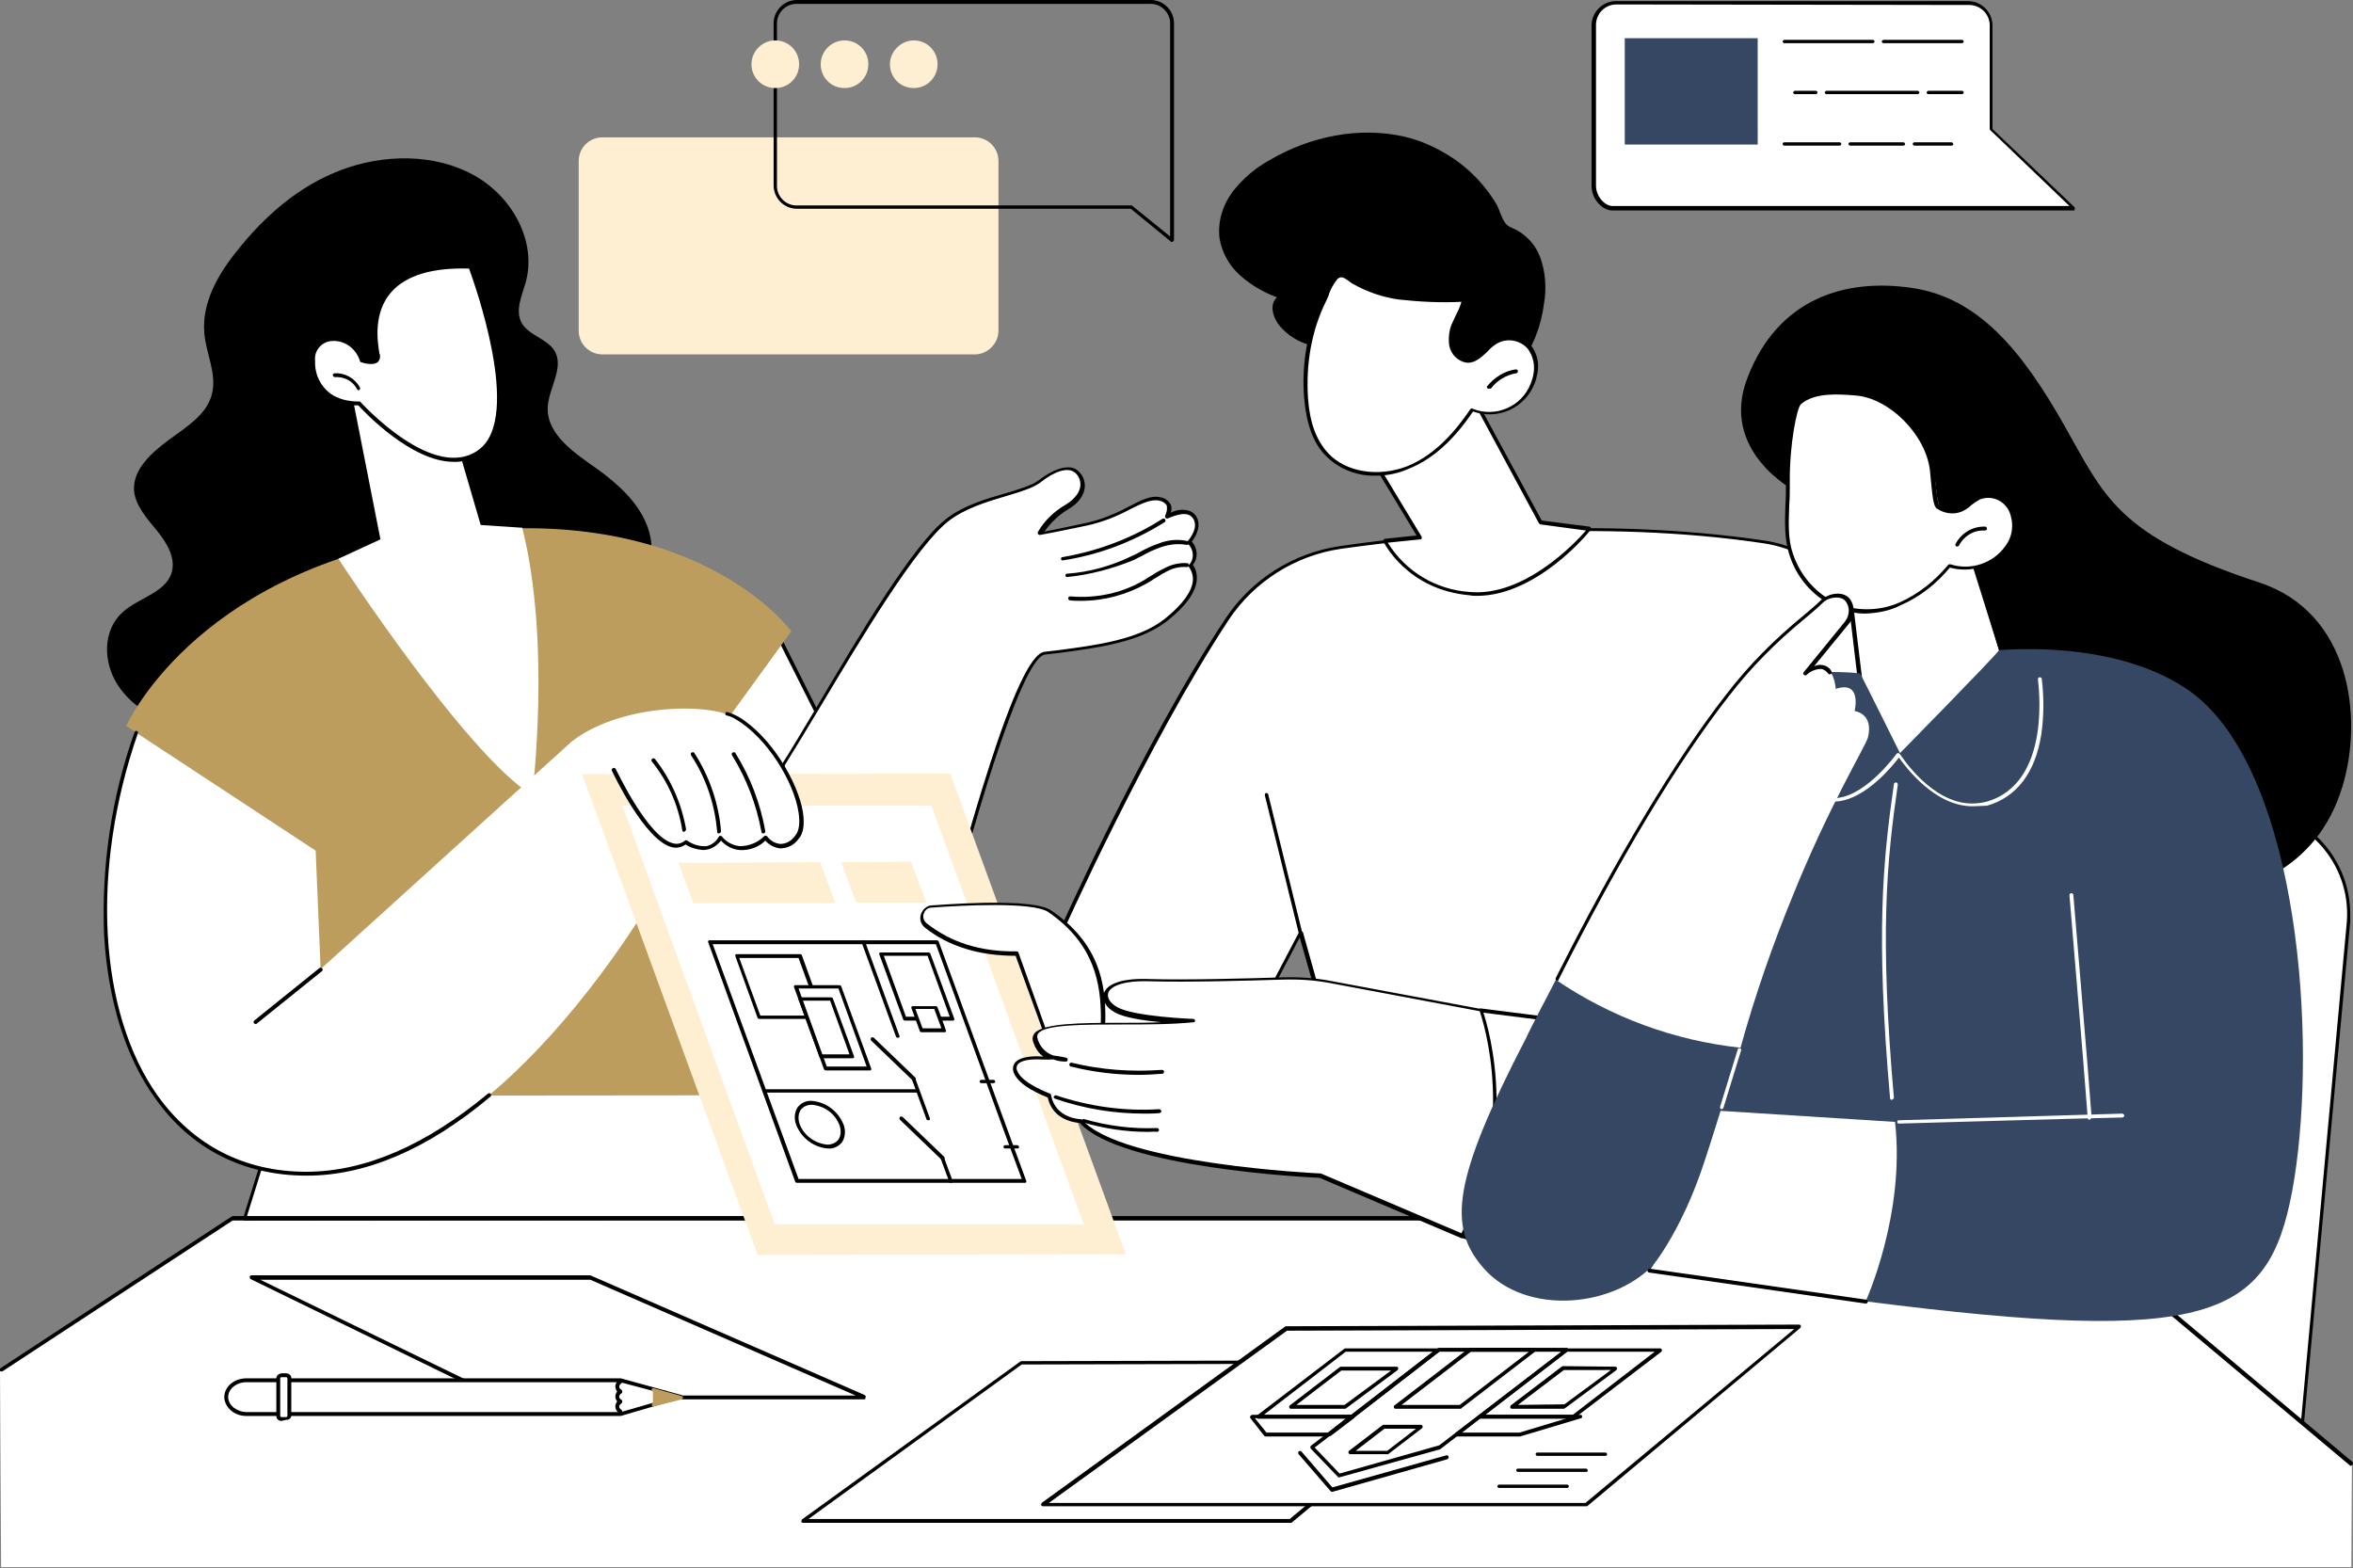 <?xml version="1.0" encoding="utf-8"?>
<!-- Generator: Adobe Illustrator 28.2.0, SVG Export Plug-In . SVG Version: 6.00 Build 0)  -->
<svg version="1.1" id="圖層_1" xmlns="http://www.w3.org/2000/svg" xmlns:xlink="http://www.w3.org/1999/xlink" x="0px" y="0px"
	 viewBox="0 0 424.9 283.2" style="enable-background:new 0 0 424.9 283.2;" xml:space="preserve">
<rect x="0" y="0" width="424.9" height="283.2" fill="#808080" stroke="none"/>
<style type="text/css">
	.st0{fill:#FFFFFF;}
	.st1{fill:#FFEFD2;}
	.st2{fill:#354762;}
	.st3{fill:#BD9D5D;}
</style>
<g id="Group_2044" transform="translate(0)">
	<path id="Path_1518" class="st0" d="M374,234.5l41.8,22.9l8.4-91.1c0.7-10.5-7.3-19.6-17.8-20.2c-0.4,0-0.8,0-1.3,0l-47,0.1
		L374,234.5z"/>
	<path id="Path_1519" d="M415.7,257.7c-0.1,0-0.1,0-0.2,0l-41.8-22.9c-0.1,0-0.2-0.1-0.2-0.2l-15.9-88.4c0-0.2,0.1-0.4,0.3-0.4
		c0,0,0,0,0.1,0l47-0.1h0c10.7,0,19.4,8.7,19.4,19.4c0,0.4,0,0.8,0,1.3l-8.4,91.1c0,0.1-0.1,0.2-0.2,0.3
		C415.8,257.7,415.8,257.7,415.7,257.7 M374.3,234.3l41.2,22.5l8.3-90.5c0.7-10.3-7.2-19.2-17.5-19.9c-0.4,0-0.8,0-1.2,0l-46.6,0.1
		L374.3,234.3z"/>
	<path id="Path_1520" class="st0" d="M0,247.7l41.8-27.6l329.2-0.5l53.7,44.8l-0.1,18.6l-424.4,0L0,247.7z"/>
	<path id="Path_1521" d="M424.5,264.7c-0.1,0-0.2,0-0.2-0.1l-52.7-44.2H42L0.5,247.6c-0.2,0.1-0.4,0.1-0.5-0.1S0,247.1,0.2,247
		l41.6-27.3c0.1,0,0.1-0.1,0.2-0.1h329.8c0.1,0,0.2,0,0.2,0.1l52.8,44.3c0.1,0.1,0.2,0.3,0,0.5C424.7,264.6,424.6,264.7,424.5,264.7
		"/>
	<path id="Path_1522" class="st1" d="M176,64h-67.2c-2.4,0-4.3-1.9-4.3-4.3V29.1c0-2.4,1.9-4.3,4.3-4.3H176c2.4,0,4.3,1.9,4.3,4.3
		v30.6C180.3,62,178.4,64,176,64"/>
	<path id="Path_1523" d="M211.6,43.7c-0.1,0-0.2,0-0.2-0.1l-7.2-5.9h-60.3c-2.3,0-4.2-1.9-4.2-4.2V4.2c0-2.3,1.9-4.2,4.2-4.2h63.9
		c2.3,0,4.2,1.9,4.2,4.2v25.7l0,13.5C211.9,43.5,211.8,43.7,211.6,43.7 M143.8,0.7c-1.9,0-3.5,1.6-3.5,3.5v29.4
		c0,1.9,1.6,3.5,3.5,3.5h60.5c0.1,0,0.2,0,0.2,0.1l6.8,5.5l0-12.8V4.2c0-1.9-1.6-3.5-3.5-3.5H143.8z"/>
	<path id="Path_1524" class="st1" d="M160.7,11.6c0,2.4,1.9,4.3,4.3,4.3c2.4,0,4.3-1.9,4.3-4.3s-1.9-4.3-4.3-4.3c0,0,0,0,0,0
		C162.7,7.3,160.7,9.3,160.7,11.6"/>
	<path id="Path_1525" class="st1" d="M148.2,11.6c0,2.4,1.9,4.3,4.3,4.3c2.4,0,4.3-1.9,4.3-4.3s-1.9-4.3-4.3-4.3c0,0,0,0,0,0
		C150.1,7.3,148.2,9.3,148.2,11.6C148.2,11.6,148.2,11.6,148.2,11.6"/>
	<path id="Path_1526" class="st1" d="M135.7,11.6c0,2.4,1.9,4.3,4.3,4.3c2.4,0,4.3-1.9,4.3-4.3c0-2.4-1.9-4.3-4.3-4.3c0,0,0,0,0,0
		C137.6,7.3,135.7,9.3,135.7,11.6C135.7,11.6,135.7,11.6,135.7,11.6"/>
	<path id="Path_1527" class="st0" d="M355.5,0.5h-63.6c-2.3,0-4.1,1.8-4.1,4.1c0,0,0,0,0,0v29c0,2.3,1.8,4.1,3.3,4.1h83.4
		l-14.9-14.2V4.6C359.6,2.3,357.8,0.5,355.5,0.5C355.5,0.5,355.5,0.5,355.5,0.5"/>
	<path id="Path_1528" d="M374.5,38h-83.4c-1.7,0-3.7-2-3.7-4.4v-29c0-2.4,2-4.4,4.4-4.4h63.6c2.4,0,4.4,2,4.4,4.4v18.7l14.8,14.1
		c0.1,0.1,0.1,0.3,0,0.5C374.7,37.9,374.6,38,374.5,38 M291.9,0.8c-2.1,0-3.7,1.7-3.7,3.7v29c0,2,1.6,3.7,3,3.7h82.5l-14.3-13.7
		c-0.1-0.1-0.1-0.2-0.1-0.2V4.6c0-2.1-1.7-3.7-3.7-3.7L291.9,0.8z"/>
	<rect id="Rectangle_1769" x="293.4" y="6.9" class="st2" width="24" height="19.2"/>
	<path id="Path_1529" d="M332.2,26.3h-10c-0.2,0-0.3-0.2-0.3-0.3c0-0.2,0.2-0.3,0.3-0.3h10c0.2,0,0.3,0.2,0.3,0.3
		C332.5,26.1,332.4,26.3,332.2,26.3"/>
	<path id="Path_1530" d="M343.7,26.3h-9.6c-0.2,0-0.3-0.2-0.3-0.3c0-0.2,0.2-0.3,0.3-0.3h9.6c0.2,0,0.3,0.2,0.3,0.3
		C344.1,26.1,343.9,26.3,343.7,26.3"/>
	<path id="Path_1531" d="M352.4,26.3h-6.7c-0.2,0-0.3-0.2-0.3-0.3c0-0.2,0.2-0.3,0.3-0.3h6.7c0.2,0,0.3,0.2,0.3,0.3
		C352.8,26.1,352.6,26.3,352.4,26.3"/>
	<path id="Path_1532" d="M327.9,17h-3.8c-0.2,0-0.3-0.2-0.3-0.3s0.2-0.3,0.3-0.3h3.8c0.2,0,0.3,0.2,0.3,0.3S328.1,17,327.9,17"/>
	<path id="Path_1533" d="M346.3,17h-16.5c-0.2,0-0.3-0.2-0.3-0.3s0.2-0.3,0.3-0.3h16.5c0.2,0,0.3,0.2,0.3,0.3S346.5,17,346.3,17
		L346.3,17"/>
	<path id="Path_1534" d="M354.3,17h-6.1c-0.2,0-0.3-0.2-0.3-0.3s0.2-0.3,0.3-0.3h6.1c0.2,0,0.3,0.2,0.3,0.3S354.5,17,354.3,17"/>
	<path id="Path_1535" d="M338.2,7.8h-16c-0.2,0-0.3-0.2-0.3-0.3s0.2-0.3,0.3-0.3h16c0.2,0,0.3,0.2,0.3,0.3S338.4,7.8,338.2,7.8
		L338.2,7.8"/>
	<path id="Path_1536" d="M354.3,7.8h-14.2c-0.2,0-0.3-0.2-0.3-0.3s0.2-0.3,0.3-0.3h14.2c0.2,0,0.3,0.2,0.3,0.3S354.5,7.8,354.3,7.8"
		/>
	<path id="Path_1537" d="M22.2,110.5c2.8-2.5,7.4-3.4,8.7-6.8c1-2.7-0.7-5.6-2.5-7.8s-4-4.6-4.2-7.4c-0.2-3.7,3.1-6.7,6.2-9
		s6.8-4.5,7.8-8.1c1.1-3.7-1-7.5-1.3-11.2c-0.5-5.4,2.4-10.6,5.9-14.9c4.9-6.2,11.1-11.7,18.8-14.6s16.8-3,23.9,0.9
		S97,43.7,94.9,51.1c-0.7,2.4-1.9,5-0.7,7.2c1.2,2.2,4.6,2.9,5.9,5c1.9,3.1-1.1,6.8-1.2,10.4c-0.1,4.9,5,8.2,9.1,11.1
		c3.7,2.7,7.2,5.9,8.8,10c1.5,3.7,1.1,8.2-1.6,11.2c-0.2,6.8-4.3,13.5-10.1,17.9c-7.3,5.6-16.8,8.1-26.1,9.8
		c-15.2,2.7-31.3,3.5-45.8-1.8c-4.7-1.7-9.4-4.2-12-8.3S18.5,113.8,22.2,110.5"/>
	<path id="Path_1538" class="st0" d="M137.6,194.7V220l-93.5,0l9.5-30.5L137.6,194.7z"/>
	<path id="Path_1539" d="M44.2,220.4c-0.2,0-0.3-0.2-0.3-0.3c0,0,0-0.1,0-0.1l9.5-30.5c0-0.1,0.2-0.2,0.3-0.2l84,5.2
		c0.2,0,0.3,0.2,0.3,0.3V220c0,0.2-0.2,0.3-0.3,0.3L44.2,220.4z M53.9,189.8l-9.3,29.8l92.6,0V195L53.9,189.8z"/>
	<path id="Path_1540" class="st0" d="M155.9,145.3L140.1,114l-26.2,22.2l17.6,45.1L155.9,145.3z"/>
	<path id="Path_1541" d="M131.5,181.6L131.5,181.6c-0.2,0-0.3-0.1-0.3-0.2l-17.6-45.1c-0.1-0.1,0-0.3,0.1-0.4l26.2-22.2
		c0.1-0.1,0.4-0.1,0.5,0c0,0,0,0,0,0.1l15.7,31.3c0.1,0.1,0,0.2,0,0.3l-24.4,36C131.7,181.6,131.6,181.6,131.5,181.6 M114.3,136.3
		l17.3,44.3l23.9-35.3L140,114.5L114.3,136.3z"/>
	<path id="Path_1542" class="st0" d="M141.5,138.3c5.7-8.5,21.6-38.1,29.8-44.3c5.3-4,13.5-4.6,16.5-7c2.3-1.8,4.9-2.9,6.4-1.9
		c1.7,1.2,2.2,4.3-1.4,6.5c-2,1.2-3.7,2.8-5,4.8c0,0,2.2-0.4,8.5-1.7s10.2-5.2,13.1-4.6s1.3,3.2,1.3,3.2c2.9-1.3,4.6-1.1,5.2,0.7
		s-1.3,3.8-1.3,3.8c1.2,1.1,1.4,2.9,0.3,4.1c0,0,0,0.1-0.1,0.1c1.7,2,1.1,5.4-4.3,9.8s-14.9,5.1-22,6.1
		c-5.3,0.7-15.7,40.3-21.5,62.2c-2.2,8.2-10.6,13.2-18.9,11c-0.8-0.2-1.6-0.5-2.4-0.8c-3.6-1.6-6.9-3.8-9.7-6.6L141.5,138.3z"/>
	<path id="Path_1543" d="M152.1,192.1c-2.2,0-4.4-0.5-6.5-1.4c-3.7-1.6-7-3.8-9.8-6.7c-0.1-0.1-0.1-0.2-0.1-0.3l5.4-45.6
		c0-0.1,0-0.1,0.1-0.1c1.5-2.3,3.8-6.2,6.5-10.7c7.3-12.3,17.3-29.2,23.3-33.7c3-2.3,7-3.5,10.5-4.5c2.6-0.8,4.8-1.4,6.1-2.4
		c2.2-1.7,5.1-3,6.8-1.9c0.9,0.7,1.5,1.7,1.5,2.9c0,0.9-0.4,2.7-2.9,4.2c-1.7,1-3.2,2.4-4.4,4.1c1.1-0.2,3.5-0.7,7.7-1.6
		c2.6-0.6,5.1-1.6,7.5-2.9c2.3-1.2,4.1-2.1,5.7-1.7c0.8,0.1,1.5,0.6,1.9,1.3c0.2,0.5,0.2,1,0,1.5c1.1-0.6,2.4-0.7,3.5-0.3
		c0.7,0.3,1.2,0.9,1.4,1.6c0.5,1.6-0.6,3.3-1.1,3.9c1.1,1.2,1.2,3,0.2,4.2c0.6,0.8,0.8,1.8,0.7,2.8c-0.2,2.2-2,4.7-5.3,7.3
		c-4.9,3.9-12.7,4.9-19.5,5.8c-0.9,0.1-1.8,0.2-2.6,0.3c-1.5,0.2-4.4,4.3-10.3,22.9c-4,12.8-8,27.9-10.9,39
		C165.6,187.3,159.3,192.1,152.1,192.1 M136.5,183.7c2.7,2.7,5.9,4.9,9.5,6.4c7.6,3.4,16.5,0,20-7.6c0.3-0.8,0.6-1.5,0.8-2.3
		c7.9-29.8,16.7-61.8,21.8-62.5c0.8-0.1,1.7-0.2,2.6-0.3c6.8-0.9,14.5-1.9,19.2-5.7c3.1-2.5,4.8-4.8,5-6.8c0.1-0.9-0.2-1.8-0.7-2.5
		c-0.1-0.1-0.1-0.3,0-0.4c1-1,0.9-2.7-0.1-3.7c0,0-0.1-0.1-0.1-0.1c-0.1-0.1-0.1-0.3,0-0.5c0,0,1.7-1.9,1.2-3.5
		c-0.1-0.5-0.5-1-1-1.2c-0.8-0.4-2.1-0.1-3.8,0.6c-0.2,0.1-0.4,0-0.5-0.2c0-0.1,0-0.2,0-0.3c0.3-0.5,0.4-1.2,0.3-1.8
		c-0.3-0.5-0.8-0.8-1.4-0.9c-1.4-0.3-3.1,0.5-5.3,1.6c-2.4,1.3-5,2.3-7.7,2.9c-6.2,1.3-8.5,1.7-8.5,1.7c-0.2,0-0.4-0.1-0.4-0.3
		c0-0.1,0-0.2,0-0.2c1.2-2.1,3-3.8,5.1-5c1.6-1,2.6-2.3,2.6-3.6c0-0.9-0.4-1.8-1.2-2.3c-1.2-0.8-3.5-0.1-6,1.9
		c-1.3,1-3.6,1.7-6.3,2.5c-3.4,1-7.3,2.2-10.2,4.4c-5.9,4.5-15.9,21.3-23.2,33.5c-2.7,4.5-5,8.3-6.5,10.7L136.5,183.7z"/>
	<path id="Path_1544" d="M195.2,108.5c-0.7,0-1.4,0-2-0.1c-0.2,0-0.3-0.2-0.3-0.4c0-0.2,0.2-0.3,0.4-0.3c4.7,0.4,9.4-0.6,13.4-3
		c0.4-0.3,0.8-0.5,1.3-0.8c0.7-0.5,1.5-0.9,2.3-1.3c1.3-0.7,2.7-1,4.1-0.9c0.2,0,0.3,0.2,0.3,0.4c0,0.2-0.2,0.3-0.4,0.3
		c-1.3-0.1-2.6,0.2-3.8,0.9c-0.8,0.4-1.5,0.9-2.2,1.3c-0.4,0.3-0.8,0.5-1.3,0.8C203.4,107.4,199.4,108.5,195.2,108.5"/>
	<path id="Path_1545" d="M192.7,104.2c-0.2,0-0.3-0.1-0.3-0.3c0-0.2,0.1-0.3,0.3-0.3c4.1-0.3,8-1.4,11.7-3.2c0.5-0.2,1-0.5,1.4-0.7
		c1.1-0.6,2.1-1.1,3.3-1.5c1.7-0.7,3.5-0.9,5.3-0.5c0.2,0,0.3,0.2,0.3,0.4c0,0.2-0.2,0.3-0.4,0.3l0,0c-1.6-0.3-3.3-0.1-4.9,0.5
		c-1.1,0.4-2.2,0.9-3.2,1.5c-0.5,0.2-1,0.5-1.4,0.7C200.9,102.7,196.8,103.8,192.7,104.2L192.7,104.2"/>
	<path id="Path_1546" d="M191.9,101.2c-0.2,0-0.3-0.1-0.3-0.3c0-0.2,0.1-0.3,0.3-0.3c6.4-1.1,12.5-3.4,18-6.9
		c0.2-0.1,0.4-0.1,0.5,0.1c0.1,0.2,0.1,0.4-0.1,0.5l0,0C204.7,97.8,198.5,100.2,191.9,101.2C192,101.2,192,101.2,191.9,101.2"/>
	<path id="Path_1547" class="st3" d="M49.1,197.8c0,0.1,78.6,0,78.6,0l-4.4-56.8l19.6-27c0,0-18-24.9-65.6-17.1
		c-42.6,7-54.5,34.2-54.5,34.2L57,153.6L49.1,197.8z"/>
	<path id="Path_1548" class="st0" d="M121.5,155.6c-0.3,1-29.9,56.4-66.2,56.4c-33.2,0-44.2-40.6-30.7-79.7L57,153.6l0.9,21.4
		l44.9-40.7c1.8-1.6,4.5-1.5,6.2,0.3c0.2,0.2,0.4,0.5,0.5,0.7L121.5,155.6z"/>
	<path id="Path_1549" d="M55.4,212.3L55.4,212.3c-11.4,0-20.9-4.8-27.4-14c-5.4-7.5-8.5-17.7-9.2-29.4c-0.5-12.5,1.3-24.9,5.5-36.7
		c0.1-0.2,0.3-0.3,0.4-0.2c0.2,0.1,0.3,0.3,0.2,0.4c-8.6,24.8-7.1,50.5,3.6,65.5c6.4,8.9,15.6,13.7,26.8,13.7h0
		c10.6,0,21.6-4.8,32.8-14.1c0.1-0.1,0.4-0.1,0.5,0c0.1,0.1,0.1,0.4,0,0.5l0,0C77.3,207.5,66.1,212.3,55.4,212.3"/>
	<path id="Path_1550" d="M46.1,184.9c-0.2,0-0.3-0.2-0.3-0.3c0-0.1,0-0.2,0.1-0.3l11.8-9.5c0.1-0.1,0.4-0.1,0.5,0.1
		c0.1,0.1,0.1,0.4-0.1,0.5l0,0l-11.8,9.5C46.3,184.9,46.2,184.9,46.1,184.9"/>
	<path id="Path_1551" class="st1" d="M136.8,226.6l-31.7-86.8l66.5-0.1l31.7,86.8L136.8,226.6z"/>
	<path id="Path_1552" class="st0" d="M112.4,145.5l27.5,75.6h55.8l-27.5-75.6H112.4z"/>
	<path id="Path_1553" d="M184.9,213.6h-41c-0.1,0-0.3-0.1-0.3-0.2l-15.7-43.2c-0.1-0.2,0-0.4,0.2-0.4c0,0,0.1,0,0.1,0h41
		c0.1,0,0.3,0.1,0.3,0.2l12.2,33.4l0,0l3.6,9.8c0.1,0.2,0,0.4-0.2,0.4C185,213.6,184.9,213.6,184.9,213.6 M144.2,212.9h40.3l-3-8.1
		l0,0l-12.5-34.3h-40.3L144.2,212.9z"/>
	<path id="Path_1554" d="M165.7,197.3H138c-0.2,0-0.3-0.2-0.3-0.3c0-0.2,0.2-0.3,0.3-0.3h27.7c0.2,0,0.3,0.2,0.3,0.3
		C166,197.1,165.8,197.3,165.7,197.3L165.7,197.3"/>
	<path id="Path_1555" d="M162.1,187.4c-0.1,0-0.3-0.1-0.3-0.2l-6.2-17c-0.1-0.2,0-0.4,0.2-0.4s0.4,0,0.4,0.2l6.2,17
		c0.1,0.2,0,0.4-0.2,0.4C162.2,187.4,162.2,187.4,162.1,187.4"/>
	<path id="Path_1556" d="M165,195.2c-0.1,0-0.2,0-0.2-0.1l-7.5-7.2c-0.1-0.1-0.1-0.3,0-0.5c0.1-0.1,0.3-0.1,0.5,0l7.5,7.2
		c0.1,0.1,0.1,0.3,0,0.5C165.2,195.2,165.1,195.2,165,195.2"/>
	<path id="Path_1557" d="M170.2,209.5c-0.1,0-0.2,0-0.2-0.1l-7.5-7.2c-0.1-0.1-0.1-0.3,0-0.5c0.1-0.1,0.3-0.1,0.5,0l7.5,7.2
		c0.1,0.1,0.1,0.3,0,0.5C170.4,209.5,170.3,209.5,170.2,209.5"/>
	<path id="Path_1558" d="M167.6,202.3c-0.1,0-0.3-0.1-0.3-0.2l-2.6-7.1c-0.1-0.2,0-0.4,0.2-0.4s0.4,0,0.4,0.2l0,0l2.6,7.1
		c0.1,0.2,0,0.4-0.2,0.4C167.7,202.3,167.6,202.3,167.6,202.3"/>
	<path id="Path_1559" d="M171.7,213.6c-0.1,0-0.3-0.1-0.3-0.2l-1.5-4.1c-0.1-0.2,0-0.4,0.2-0.4s0.4,0,0.4,0.2l1.5,4.1
		c0.1,0.2,0,0.4-0.2,0.4C171.8,213.6,171.7,213.6,171.7,213.6"/>
	<path id="Path_1560" d="M172,184.3h-8.6c-0.1,0-0.3-0.1-0.3-0.2l-4.3-11.7c-0.1-0.2,0-0.4,0.2-0.4c0,0,0.1,0,0.1,0h8.6
		c0.1,0,0.3,0.1,0.3,0.2l4.3,11.7c0.1,0.2,0,0.4-0.2,0.4C172.1,184.3,172,184.3,172,184.3 M163.6,183.6h7.9l-4-11h-7.9L163.6,183.6z
		"/>
	<path id="Path_1561" class="st0" d="M133,172.6l4,11.1h11.4l-4-11.1H133z"/>
	<path id="Path_1562" d="M148.5,184h-11.4c-0.1,0-0.3-0.1-0.3-0.2l-4-11.1c-0.1-0.2,0-0.4,0.2-0.4c0,0,0.1,0,0.1,0h11.4
		c0.1,0,0.3,0.1,0.3,0.2l4,11.1c0.1,0.2,0,0.4-0.2,0.4C148.6,184,148.5,184,148.5,184 M137.3,183.4H148l-3.8-10.4h-10.7L137.3,183.4
		z"/>
	<path id="Path_1563" class="st0" d="M146.6,199.2c-2.2,0-3.3,1.8-2.5,3.9c0.9,2.2,2.9,3.8,5.3,3.9c2.2,0,3.3-1.8,2.5-3.9
		C151.1,200.9,149,199.4,146.6,199.2"/>
	<path id="Path_1564" d="M149.5,207.4c-2.5-0.2-4.7-1.8-5.7-4.2c-0.4-1-0.4-2.2,0.2-3.2c0.6-0.8,1.6-1.3,2.6-1.2
		c2.5,0.2,4.7,1.8,5.7,4.2c0.4,1,0.4,2.2-0.2,3.2C151.5,207,150.5,207.5,149.5,207.4 M146.6,199.5c-0.8,0-1.5,0.3-2,0.9
		c-0.5,0.8-0.5,1.7-0.2,2.6c0.8,2.1,2.8,3.5,5,3.7c0.8,0,1.5-0.3,2-0.9c0.5-0.8,0.5-1.7,0.2-2.6
		C150.8,201.1,148.9,199.7,146.6,199.5"/>
	<path id="Path_1565" class="st0" d="M143.7,178.1l5.4,14.8h7.9l-5.4-14.8H143.7z"/>
	<path id="Path_1566" d="M157,193.3h-7.9c-0.1,0-0.3-0.1-0.3-0.2l-5.4-14.8c-0.1-0.2,0-0.4,0.2-0.4c0,0,0.1,0,0.1,0h7.9
		c0.1,0,0.3,0.1,0.3,0.2l5.4,14.8c0.1,0.2,0,0.4-0.2,0.4C157.1,193.3,157,193.3,157,193.3 M149.3,192.6h7.2l-5.1-14.1h-7.2
		L149.3,192.6z"/>
	<path id="Path_1567" class="st0" d="M144.5,180.3l3.8,10.4h5.6l-3.8-10.4H144.5z"/>
	<path id="Path_1568" d="M153.9,191.1h-5.6c-0.1,0-0.3-0.1-0.3-0.2l-3.8-10.4c-0.1-0.2,0-0.4,0.2-0.4c0,0,0.1,0,0.1,0h5.6
		c0.1,0,0.3,0.1,0.3,0.2l3.8,10.4c0.1,0.2,0,0.4-0.2,0.4C153.9,191.1,153.9,191.1,153.9,191.1 M148.5,190.4h4.9l-3.5-9.7H145
		L148.5,190.4z"/>
	<path id="Path_1569" class="st0" d="M164.9,181.9l1.5,4.1h4.1l-1.5-4.1H164.9z"/>
	<path id="Path_1570" d="M170.5,186.4h-4.1c-0.1,0-0.3-0.1-0.3-0.2l-1.5-4.1c-0.1-0.2,0-0.4,0.2-0.4c0,0,0.1,0,0.1,0h4.1
		c0.1,0,0.3,0.1,0.3,0.2l1.5,4.1c0.1,0.2,0,0.4-0.2,0.4C170.5,186.4,170.5,186.4,170.5,186.4 M166.6,185.7h3.4l-1.3-3.5h-3.4
		L166.6,185.7z"/>
	<path id="Path_1571" d="M179.4,195.6h-2.2c-0.2,0-0.3-0.2-0.3-0.3c0-0.2,0.2-0.3,0.3-0.3h2.2c0.2,0,0.3,0.2,0.3,0.3
		C179.8,195.4,179.6,195.6,179.4,195.6L179.4,195.6"/>
	<path id="Path_1572" d="M183.7,207.4h-2.2c-0.2,0-0.3-0.2-0.3-0.3c0-0.2,0.2-0.3,0.3-0.3h2.2c0.2,0,0.3,0.2,0.3,0.3
		C184.1,207.3,183.9,207.4,183.7,207.4"/>
	<path id="Path_1573" class="st1" d="M125.2,163.1h25.7l-2.8-7.4l-25.6,0.1L125.2,163.1z"/>
	<path id="Path_1574" class="st1" d="M154.6,163h12.7l-2.8-7.4l-12.6,0.1L154.6,163z"/>
	<path id="Path_1575" class="st0" d="M132.9,129.7c-5-3-21.4-2.5-29.9,4.4l7.8,5c0,0,8,17.2,13,13c0,0,3.9,3,6.1-0.8
		c0,0,3.3,4.2,8.1,0c0,0,2.5,3.6,5.7,0S140.9,134.5,132.9,129.7"/>
	<path id="Path_1576" d="M126.9,153.5c-1.1-0.1-2.2-0.4-3.1-1c-0.7,0.5-1.6,0.7-2.4,0.5c-4.9-1.1-10.6-13.2-10.9-13.8
		c-0.1-0.2,0-0.4,0.2-0.5c0.2-0.1,0.4,0,0.5,0.2c0.1,0.1,5.8,12.4,10.4,13.4c0.7,0.2,1.5,0,2.1-0.5c0.1-0.1,0.3-0.1,0.4,0
		c1,0.7,2.2,1.1,3.5,1c0.9-0.2,1.7-0.8,2.2-1.7c0.1-0.2,0.3-0.2,0.5-0.1c0,0,0.1,0,0.1,0.1c0.8,1,2,1.6,3.2,1.7
		c1.6,0,3.2-0.6,4.4-1.8c0.1-0.1,0.4-0.1,0.5,0c0,0,0,0,0,0c0.6,0.8,1.4,1.3,2.4,1.4c1.1,0,2.1-0.6,2.7-1.5c0.7-0.8,0.9-2.3,0.6-4.2
		c-0.8-5.4-5.6-13.4-11.3-16.8c-0.5-0.3-1.1-0.6-1.7-0.7c-0.2-0.1-0.3-0.2-0.2-0.4c0.1-0.2,0.2-0.3,0.4-0.2c0.7,0.2,1.3,0.5,1.9,0.8
		c5.9,3.5,10.8,11.8,11.7,17.3c0.3,2.2,0.1,3.8-0.8,4.8c-0.8,1.1-2,1.7-3.3,1.7c-1-0.1-2-0.6-2.7-1.4c-1.2,1.2-2.9,1.8-4.6,1.7
		c-1.3-0.1-2.5-0.7-3.4-1.7C129.3,152.9,128.2,153.5,126.9,153.5"/>
	<path id="Path_1577" d="M137.8,150.5c-0.2,0-0.3-0.1-0.3-0.3c-0.9-4.9-2.7-9.6-5.3-13.8c-0.1-0.2-0.1-0.4,0.1-0.5
		c0.2-0.1,0.4-0.1,0.5,0.1c2.7,4.3,4.5,9.1,5.4,14.1C138.2,150.3,138.1,150.5,137.8,150.5C137.9,150.5,137.9,150.5,137.8,150.5
		C137.9,150.5,137.8,150.5,137.8,150.5"/>
	<path id="Path_1578" d="M129.8,150.5c-0.2,0-0.3-0.1-0.3-0.3c-0.4-4.9-2-9.7-4.7-13.8c-0.1-0.2-0.1-0.4,0.1-0.5s0.4-0.1,0.5,0.1
		c2.7,4.2,4.4,9.1,4.8,14.1C130.2,150.3,130,150.5,129.8,150.5C129.9,150.5,129.9,150.5,129.8,150.5L129.8,150.5"/>
	<path id="Path_1579" d="M123.5,150.2c-0.2,0-0.3-0.1-0.3-0.3c-0.7-4.5-2.6-8.8-5.5-12.4c-0.1-0.1-0.1-0.4,0.1-0.5s0.4-0.1,0.5,0.1
		c2.9,3.7,4.8,8.1,5.6,12.7C123.8,150,123.7,150.2,123.5,150.2C123.5,150.2,123.5,150.2,123.5,150.2"/>
	<path id="Path_1580" class="st0" d="M63,68.4l5.7,29l-7.6,3.5c0,0,23,35.3,35,42.7c0,0,3.5-27.4-1.8-48.3l-7.5-0.5L81.9,78L63,68.4
		z"/>
	<path id="Path_1581" class="st0" d="M84.9,48.2c0,0,10.3,26.7,1.9,33.2s-22-8.6-22-8.6s-8.4,0.5-8.4-7.8c0-5.2,7.2-5.2,8.9,0
		c0,0,3.3,1.2,3-1S64.6,47.4,84.9,48.2"/>
	<path id="Path_1582" d="M81.9,83.4c-7.6,0-16.1-9-17.2-10.2c-2.3,0.1-4.6-0.7-6.4-2.3c-1.5-1.5-2.3-3.7-2.2-5.8
		c-0.1-2.1,1.4-3.9,3.4-4.2c2.7-0.3,5.2,1.3,6,3.9c0.7,0.2,1.8,0.4,2.2,0.1c0.1-0.1,0.3-0.2,0.2-0.8c0-0.1,0-0.2-0.1-0.3
		c-0.3-1.8-1.3-7.4,2.3-11.5c2.8-3.2,7.8-4.7,14.7-4.5c0.1,0,0.3,0.1,0.3,0.2c0.4,1.1,10.3,27,1.8,33.6
		C85.5,82.8,83.7,83.5,81.9,83.4 M64.8,72.5c0.1,0,0.2,0,0.3,0.1c0.1,0.1,13.4,14.8,21.5,8.5c7.7-6-1-30.1-1.9-32.6
		c-6.6-0.2-11.3,1.2-14,4.2c-3.4,3.8-2.5,9.2-2.2,11c0,0.1,0,0.2,0.1,0.3c0.1,0.5,0,1-0.4,1.4c-0.9,0.7-2.8,0.1-3,0
		c-0.1,0-0.2-0.1-0.2-0.2c-0.7-2.3-2.9-3.9-5.3-3.6c-1.7,0.2-3,1.8-2.8,3.5c-0.1,2,0.6,3.9,2,5.3C61.1,72.7,64.8,72.5,64.8,72.5
		L64.8,72.5"/>
	<path id="Path_1583" d="M64.8,70.5c-0.1,0-0.3-0.1-0.3-0.2c-0.8-1.5-2.3-2.3-4-2.2c-0.2,0-0.3-0.1-0.4-0.3s0.1-0.3,0.3-0.4
		c1.9-0.1,3.7,0.9,4.6,2.6c0.1,0.2,0,0.4-0.2,0.4C64.9,70.5,64.8,70.5,64.8,70.5"/>
	<path id="Path_1584" class="st0" d="M190.5,170.4c0,0,15.7-35.6,31-58.6c4.7-7.1,12.2-11.8,20.5-13c16.5-2.4,47-5.4,76.3-1
		c9.6,1.4,17.4,8.5,19.8,17.9c5.4,20.9,14.6,60,15.7,88.9c0.5,13.2-11.1,18.6-24.2,20.4c-16.3,2.2-38.6,8.6-65.7-1.7l-19.3-20
		l-9.9-34.8l-16.3,31l-23.2-2.6L190.5,170.4z"/>
	<path id="Path_1585" d="M295.3,229.2c-10.7,0-21.4-1.9-31.4-5.7c0,0-0.1,0-0.1-0.1l-19.3-20c0,0-0.1-0.1-0.1-0.1l-9.7-34
		l-15.9,30.3c-0.1,0.1-0.2,0.2-0.3,0.2l-23.2-2.6c-0.2,0-0.3-0.1-0.3-0.3l-4.7-26.4c0-0.1,0-0.1,0-0.2c0.2-0.4,15.9-35.9,31-58.6
		c4.7-7.1,12.3-11.9,20.8-13.1c15.8-2.3,46.7-5.4,76.4-1c9.7,1.4,17.6,8.6,20.1,18.1c5.4,20.8,14.6,60,15.8,89
		c0.4,5.8-2.3,11.5-7.1,14.8c-4.1,2.9-9.9,4.9-17.4,6c-2.5,0.3-5.1,0.8-7.9,1.2C314,227.7,305.1,229.2,295.3,229.2 M264.2,222.9
		c22.8,8.6,42.1,5.4,57.6,2.8c2.8-0.5,5.4-0.9,7.9-1.2c16.3-2.2,24.3-9,23.9-20c-1.1-28.9-10.3-68.1-15.7-88.8
		c-2.4-9.3-10.1-16.2-19.5-17.6c-29.5-4.4-60.4-1.2-76.2,1c-8.3,1.2-15.7,5.9-20.3,12.8c-14.6,22.2-30,56.4-30.9,58.5l4.7,26.1
		l22.7,2.6l16.2-30.8c0.1-0.2,0.3-0.2,0.5-0.1c0.1,0,0.1,0.1,0.2,0.2L245,203L264.2,222.9z"/>
	<path id="Path_1586" d="M312.1,187c-0.2,0-0.3-0.1-0.3-0.3l-9.8-43.3c0-0.2,0.1-0.4,0.3-0.4c0.2,0,0.4,0.1,0.4,0.3l9.8,43.3
		C312.4,186.8,312.3,187,312.1,187C312.1,187,312.1,187,312.1,187"/>
	<path id="Path_1587" d="M316.1,189L316.1,189l-48.8-6.2c-0.2,0-0.3-0.2-0.3-0.4c0-0.2,0.2-0.3,0.4-0.3l48.8,6.2
		c0.2,0,0.3,0.2,0.3,0.4C316.4,188.9,316.3,189,316.1,189"/>
	<path id="Path_1588" d="M234.8,168.7c-0.2,0-0.3-0.1-0.3-0.3l-6.1-24.8c0-0.2,0.1-0.4,0.2-0.4c0.2,0,0.4,0.1,0.4,0.2l6.1,24.8
		C235.1,168.5,235,168.7,234.8,168.7C234.8,168.7,234.8,168.7,234.8,168.7"/>
	<path id="Path_1589" class="st0" d="M183.6,172.1l6.9,19.3c0,0,8.6-0.1,8.7-7.5s-1.7-14-9.7-19.5c-2.9-2-15.6-1.3-21.3-0.8
		c-1.1,0.1-1.9,1-1.8,2.1c0,0.5,0.3,1,0.7,1.4C169.2,168.7,174.3,172.2,183.6,172.1"/>
	<path id="Path_1590" d="M190.6,191.8c-0.1,0-0.3-0.1-0.3-0.2l-6.9-19c-6.6,0-12.1-1.7-16.4-5.1c-0.7-0.6-1-1.5-0.7-2.4
		c0.3-0.9,1.1-1.6,2-1.6c6.8-0.5,18.6-1.1,21.5,0.9c8.7,5.9,9.9,13.3,9.8,19.7C199.5,191.6,190.7,191.8,190.6,191.8L190.6,191.8z
		 M183.6,171.8c0.1,0,0.3,0.1,0.3,0.2l6.8,19c1.4-0.1,8.1-0.8,8.1-7.1c0-6.2-1.1-13.4-9.5-19.2c-2.8-1.9-15.7-1.2-21.1-0.8
		c-0.7,0-1.2,0.5-1.4,1.1c-0.2,0.6,0,1.3,0.5,1.7C171.7,170.2,177.1,171.9,183.6,171.8L183.6,171.8z"/>
	<path id="Path_1591" class="st0" d="M267.3,182.4c4.3,13.5,3.1,28.2-3.4,40.8l-25.7-11c0,0-36.1-1.6-43.2-9.9c0,0-4.8,0-5.6-4.6
		c0,0-5.1-1.8-6.1-4.2s2.9-3.3,8.9-2c0,0-4.6,0.2-5.5-3.9s16.9-2.1,28.5-3.1c0,0-10.6-0.3-13.9-2.1s-3-5.7,6.1-5.4
		c6.3,0.2,17.5-0.1,23.8-0.3c3.1-0.1,6.1,0.1,9.2,0.7L267.3,182.4z"/>
	<path id="Path_1592" d="M264,223.6c0,0-0.1,0-0.1,0l-25.6-10.9c-2.2-0.1-36-1.8-43.3-9.9c-0.9-0.1-4.9-0.5-5.8-4.6
		c-0.9-0.4-5.1-2-6.1-4.4c-0.3-0.6-0.2-1.4,0.2-1.9c0.7-0.9,2.6-1.3,5.1-1.1c-1-0.7-1.6-1.8-1.9-2.9c-0.1-0.4,0-0.9,0.3-1.3
		c1.5-1.8,8.1-1.9,15.8-1.9c2.4,0,4.8,0,7.1-0.1c-3.1-0.3-6.7-0.8-8.4-1.8c-1.5-0.8-2.3-2.1-2-3.3c0.5-1.9,3.5-2.9,8.3-2.7
		c6.3,0.2,17.6-0.1,23.8-0.3c3.1-0.1,6.2,0.1,9.2,0.7l26.8,5c0.1,0,0.2,0.1,0.3,0.2c0.1,0.2,7.5,20.4-3.4,41.1
		C264.2,223.5,264.1,223.6,264,223.6 M187.3,191.3c-1.8,0-3,0.3-3.5,0.9c-0.3,0.4-0.3,0.8-0.1,1.2c0.9,2.3,5.8,4,5.9,4.1
		c0.1,0,0.2,0.1,0.2,0.3c0.8,4.2,5.3,4.3,5.3,4.3c0.1,0,0.2,0,0.3,0.1c6.9,8,42.6,9.7,43,9.7c0,0,0.1,0,0.1,0l25.4,10.8
		c10-19.3,4-38.1,3.3-40.1l-26.6-5c-3-0.6-6-0.8-9.1-0.7c-6.2,0.2-17.5,0.5-23.8,0.3c-6.4-0.2-7.5,1.6-7.6,2.2
		c-0.2,0.8,0.4,1.8,1.7,2.5c3.1,1.7,13.6,2.1,13.7,2.1c0.2,0,0.3,0.2,0.3,0.3c0,0.2-0.1,0.3-0.3,0.3c-3.9,0.4-8.4,0.4-12.8,0.4
		c-6.9,0-14,0-15.2,1.6c-0.2,0.2-0.2,0.5-0.2,0.7c0.3,1.5,1.4,2.8,2.9,3.3c0.7,0.1,1.5,0.2,2.3,0.4c0.2,0,0.3,0.2,0.3,0.4
		c0,0.2-0.2,0.3-0.3,0.3c-0.8,0-1.6-0.1-2.3-0.4C189.1,191.4,188.2,191.3,187.3,191.3"/>
	<path id="Path_1593" d="M205.7,194.1c-4.2,0-8.3-0.5-12.3-1.5c-0.2,0-0.3-0.2-0.3-0.4s0.2-0.3,0.4-0.3c5.3,1.3,10.8,1.7,16.3,1.3
		c0.2,0,0.4,0.1,0.4,0.3s-0.1,0.4-0.3,0.4l0,0C208.5,194,207.1,194.1,205.7,194.1"/>
	<path id="Path_1594" d="M206.6,201.1c-5.5,0-10.9-0.9-16.1-2.7c-0.2-0.1-0.3-0.3-0.2-0.4s0.3-0.3,0.4-0.2l0,0
		c6,2,12.3,2.9,18.6,2.5c0.2,0,0.3,0.1,0.4,0.3s-0.1,0.3-0.3,0.4l0,0C208.4,201.1,207.5,201.1,206.6,201.1"/>
	<path id="Path_1595" d="M207.3,204.4c-4,0-7.9-0.6-11.7-1.7c-0.2-0.1-0.3-0.2-0.2-0.4s0.2-0.3,0.4-0.2c4.2,1.2,8.7,1.8,13.1,1.6
		c0.2,0,0.3,0.1,0.4,0.3c0,0,0,0,0,0c0,0.2-0.1,0.3-0.3,0.4c0,0,0,0,0,0C208.3,204.3,207.8,204.4,207.3,204.4"/>
	<path id="Path_1596" class="st0" d="M250.1,97.7c0,0,4,8.5,15.3,9.5s21.7-11.7,21.7-11.7l-8.8-1.2L265.1,70l-18.4,10.9l9.7,16.2
		L250.1,97.7L250.1,97.7z"/>
	<path id="Path_1597" d="M266.7,107.6c-0.4,0-0.9,0-1.3-0.1c-11.4-1-15.5-9.6-15.6-9.7c0,0,0-0.1,0-0.1v0c0-0.2,0.1-0.4,0.3-0.4
		c0,0,0,0,0,0l5.7-0.6L246.3,81c-0.1-0.2,0-0.4,0.1-0.5l0,0l18.4-10.9c0.1,0,0.2-0.1,0.3,0c0.1,0,0.2,0.1,0.2,0.2l13.1,24.2l8.6,1.1
		c0.2,0,0.3,0.2,0.3,0.4c0,0.1,0,0.1-0.1,0.2C286.9,96.2,277.5,107.6,266.7,107.6 M250.6,98c3.2,5.2,8.7,8.5,14.8,8.9
		c9.8,0.9,19-8.8,21-11.1l-8.2-1.1c-0.1,0-0.2-0.1-0.3-0.2l-13-24.1L247.1,81l9.6,15.9c0.1,0.2,0,0.4-0.1,0.5c0,0-0.1,0-0.1,0
		L250.6,98z"/>
	<path id="Path_1598" d="M253.7,24.7c-8.2-1.9-17.1-0.1-24.4,4.2c-2.6,1.4-4.9,3.4-6.7,5.7c-1.8,2.4-2.7,5.3-2.4,8.3
		c0.4,2.6,1.7,5,3.7,6.8c2,1.8,4.3,3.1,6.7,4c-1.5,1.3-0.7,3.8,0.6,5.3c4,4.5,10.8,4.9,15.3,1c0.3-0.2,0.5-0.5,0.7-0.7
		c1.5,3.4,3.7,6.5,6.5,8.9c2.9,2.4,6.5,3.7,10.3,3.5c4.1-0.4,7.8-2.5,10.3-5.7c2.5-3.2,4-7.1,4.5-11.1c0.5-2.8,0.3-5.8-0.7-8.5
		c-0.8-2.1-2.3-3.8-4.3-4.9c-1-0.5-1.5-0.5-2.1-1.4s-0.9-2.1-1.4-3.1c-2.3-3.9-5.6-7.2-9.5-9.4C258.6,26.3,256.2,25.3,253.7,24.7"/>
	<path id="Path_1599" class="st0" d="M235.9,71.9c0.3,3.6,1.2,7.4,3.7,10.1c3.6,3.8,9.8,4.4,14.6,2.4s8.6-6.1,11.5-10.4
		c4.3,1.7,9.2-0.4,11-4.7c0.2-0.6,0.4-1.1,0.5-1.7c0.3-1.7,0-3.4-1-4.8c-1.5-1.7-4-2.2-6-1.1c-1.9,1.1-3.2,3.5-5.4,3.4
		c-1.5-0.2-2.7-1.3-2.9-2.8c-0.2-1.4,0-2.9,0.7-4.2c0.6-1.3,1.2-2.6,1.7-4c-3.9,0.2-7.8,0.1-11.6-0.4c-3-0.4-5.8-1.4-8.4-2.8
		c-1.1-0.7-1.9-1.7-3.1-0.8c-0.9,0.8-1.6,2.9-2.1,4C236.5,59.6,235.4,65.8,235.9,71.9"/>
	<path id="Path_1600" d="M248.5,85.9c-3.4,0.1-6.8-1.2-9.2-3.7c-2.2-2.3-3.4-5.7-3.8-10.3c-0.5-6.2,0.6-12.4,3.2-18.1
		c0.1-0.2,0.2-0.5,0.4-0.9c0.4-1.2,1-2.3,1.8-3.2c1.1-0.9,2-0.3,2.8,0.3c0.2,0.1,0.4,0.3,0.7,0.4c2.6,1.4,5.4,2.4,8.3,2.8
		c3.8,0.5,7.7,0.6,11.6,0.4c0.1,0,0.2,0,0.3,0.1c0.1,0.1,0.1,0.2,0.1,0.3c-0.3,1-0.7,1.9-1.1,2.8c-0.2,0.4-0.4,0.8-0.6,1.3
		c-0.6,1.2-0.9,2.7-0.7,4c0.2,1.3,1.3,2.3,2.6,2.5c1.2,0.1,2.2-0.9,3.2-1.8c0.6-0.6,1.2-1.1,2-1.6c2.1-1.2,4.8-0.7,6.4,1.2
		c1.1,1.5,1.5,3.3,1.1,5.1c-0.8,4.8-5.3,8-10.1,7.2c-0.5-0.1-1-0.2-1.5-0.4c-3.5,5.2-7.3,8.6-11.5,10.3
		C252.5,85.5,250.5,85.9,248.5,85.9 M236.2,71.9c0.3,4.4,1.5,7.6,3.6,9.9c3.2,3.5,9.1,4.4,14.3,2.4c4.2-1.7,7.9-5.1,11.4-10.3
		c0.1-0.1,0.3-0.2,0.4-0.1c4.2,1.7,8.9-0.4,10.5-4.5c0.2-0.5,0.4-1.1,0.5-1.7c0.3-1.6,0-3.2-1-4.6c-1.4-1.6-3.7-2-5.5-1
		c-0.7,0.4-1.3,0.9-1.8,1.5c-1.1,1-2.2,2.1-3.7,2c-1.6-0.2-2.9-1.5-3.2-3.1c-0.2-1.5,0-3.1,0.7-4.4c0.2-0.4,0.4-0.9,0.6-1.3
		c0.4-0.7,0.7-1.5,0.9-2.2c-3.7,0.2-7.5,0-11.2-0.4c-3-0.4-5.9-1.4-8.5-2.9c-0.3-0.2-0.5-0.3-0.7-0.5c-0.9-0.6-1.3-0.9-2-0.3
		c-0.7,0.9-1.3,1.9-1.6,3c-0.1,0.3-0.3,0.6-0.4,0.9C236.8,59.7,235.8,65.8,236.2,71.9"/>
	<path id="Path_1601" d="M268.8,70.2c-0.2,0-0.3-0.2-0.3-0.3c0-0.1,0-0.2,0.1-0.2c1.3-1.6,3.1-2.7,5.1-3c0.2,0,0.4,0.1,0.4,0.3
		s-0.1,0.4-0.3,0.4c-1.8,0.3-3.5,1.3-4.6,2.8C269,70.1,268.9,70.2,268.8,70.2"/>
	<path id="Path_1602" class="st0" d="M145,274.7H233l34.6-28.8l-83.2,0.2L145,274.7z"/>
	<path id="Path_1603" d="M233,275H145c-0.2,0-0.3-0.2-0.3-0.3c0-0.1,0.1-0.2,0.1-0.3l39.4-28.5c0.1,0,0.1-0.1,0.2-0.1l83.2-0.2
		c0.1,0,0.3,0.1,0.3,0.2c0,0.1,0,0.3-0.1,0.4L233.2,275C233.2,275,233.1,275,233,275 M146,274.3h86.9l33.8-28.1l-82.2,0.2L146,274.3
		z"/>
	<path id="Path_1604" class="st0" d="M188.3,271.7h98.1l38.5-32.1l-92.7,0.3L188.3,271.7z"/>
	<path id="Path_1605" d="M286.4,272h-98.1c-0.2,0-0.3-0.2-0.3-0.3c0-0.1,0.1-0.2,0.1-0.3l43.9-31.8c0.1,0,0.1-0.1,0.2-0.1l92.7-0.3
		c0.1,0,0.3,0.1,0.3,0.2c0,0.1,0,0.3-0.1,0.4L286.6,272C286.6,272,286.5,272,286.4,272 M189.4,271.4h96.9L324,240l-91.6,0.3
		L189.4,271.4z"/>
	<path id="Path_1606" d="M241.8,266.8c-0.1,0-0.2,0-0.2-0.1l-4.9-5.1c-0.1-0.1-0.1-0.4,0-0.5c0,0,0,0,0,0l22.9-17.6
		c0.1,0,0.1-0.1,0.2-0.1h23.1c0.2,0,0.3,0.2,0.3,0.3c0,0.1,0,0.2-0.1,0.3l-22.9,17.6c0,0-0.1,0-0.1,0.1L241.8,266.8
		C241.8,266.8,241.8,266.8,241.8,266.8 M237.4,261.4l4.5,4.7l18-5.1l22-16.9h-22L237.4,261.4z"/>
	<path id="Path_1607" d="M240.6,269.4c-0.1,0-0.2,0-0.3-0.1l-5.8-6.7c-0.1-0.1-0.1-0.4,0-0.5c0.1-0.1,0.4-0.1,0.5,0l5.6,6.5
		l20.6-5.8c0.2,0,0.4,0.1,0.4,0.3c0,0.2-0.1,0.3-0.2,0.4L240.6,269.4C240.7,269.4,240.7,269.4,240.6,269.4"/>
	<path id="Path_1608" d="M250.6,262.6h-6.8c-0.2,0-0.3-0.2-0.3-0.3c0-0.1,0-0.2,0.1-0.3l6-4.6c0.1,0,0.1-0.1,0.2-0.1h6.8
		c0.2,0,0.3,0.2,0.3,0.3c0,0.1,0,0.2-0.1,0.3l-6,4.6C250.7,262.6,250.6,262.7,250.6,262.6 M244.8,262h5.7l5.2-4h-5.7L244.8,262z"/>
	<path id="Path_1609" d="M284.1,256.2h-16.9c-0.2,0-0.3-0.2-0.3-0.3c0-0.1,0-0.2,0.1-0.3l15.7-12c0.1,0,0.1-0.1,0.2-0.1h16.9
		c0.2,0,0.3,0.2,0.3,0.3c0,0.1,0,0.2-0.1,0.3l-15.7,12C284.2,256.1,284.2,256.2,284.1,256.2 M268.2,255.5H284l14.8-11.4H283
		L268.2,255.5z"/>
	<path id="Path_1610" d="M274.5,259.4H263c-0.2,0-0.3-0.2-0.3-0.3c0-0.1,0-0.2,0.1-0.3l4.2-3.2c0.1,0,0.1-0.1,0.2-0.1h18.2
		c0.2,0,0.3,0.1,0.3,0.3c0,0.2-0.1,0.3-0.2,0.3L274.5,259.4C274.5,259.4,274.5,259.4,274.5,259.4 M264,258.7h10.4l8.6-2.6h-15.7
		L264,258.7z"/>
	<path id="Path_1611" d="M273,254.4c-0.2,0-0.3-0.2-0.3-0.3c0-0.1,0.1-0.2,0.1-0.3l9.2-7c0.1,0,0.1-0.1,0.2-0.1l9.5,0.1
		c0.2,0,0.3,0.2,0.3,0.3c0,0.1-0.1,0.2-0.1,0.3l-9.3,6.9c-0.1,0-0.1,0.1-0.2,0.1L273,254.4L273,254.4z M282.4,247.4l-8.3,6.3
		l8.4-0.1l8.4-6.2L282.4,247.4z"/>
	<path id="Path_1612" d="M244.1,256.2h-16.9c-0.2,0-0.3-0.2-0.3-0.3c0-0.1,0-0.2,0.1-0.3l15.7-12c0.1,0,0.1-0.1,0.2-0.1l16.8,0l0,0
		c0.2,0,0.3,0.2,0.3,0.3c0,0.1,0,0.2-0.1,0.3l-15.6,12.1C244.3,256.1,244.2,256.2,244.1,256.2 M228.2,255.5H244l14.7-11.4l-15.7,0
		L228.2,255.5z"/>
	<path id="Path_1613" d="M240,259.4h-11.4c-0.1,0-0.2,0-0.3-0.1l-2.5-3.2c-0.1-0.1-0.1-0.4,0.1-0.5c0.1,0,0.1-0.1,0.2-0.1h18.2
		c0.2,0,0.3,0.2,0.3,0.3c0,0.1,0,0.2-0.1,0.3l-4.2,3.2C240.1,259.3,240,259.4,240,259.4 M228.7,258.7h11.1l3.3-2.6h-16.5
		L228.7,258.7z"/>
	<path id="Path_1614" d="M242.9,254.4h-9.8c-0.2,0-0.3-0.2-0.3-0.3c0-0.1,0-0.2,0.1-0.3l9-6.9c0.1,0,0.1-0.1,0.2-0.1l10.1,0
		c0.2,0,0.3,0.2,0.3,0.3c0,0.1-0.1,0.2-0.1,0.3l-9.3,6.9C243,254.4,242.9,254.4,242.9,254.4 M234.1,253.7h8.7l8.4-6.2l-9,0
		L234.1,253.7z"/>
	<path id="Path_1615" d="M263.7,254.4h-11.7c-0.2,0-0.3-0.2-0.3-0.3c0-0.1,0-0.2,0.1-0.3l13.4-10.3c0.1,0,0.1-0.1,0.2-0.1h11.7
		c0.2,0,0.3,0.2,0.3,0.3c0,0.1,0,0.2-0.1,0.3l-13.4,10.3C263.9,254.4,263.8,254.4,263.7,254.4 M253.1,253.7h10.5l12.5-9.6h-10.5
		L253.1,253.7z"/>
	<path id="Path_1616" d="M289.9,262.9h-12.3c-0.2,0-0.3-0.2-0.3-0.3c0-0.2,0.2-0.3,0.3-0.3h12.3c0.2,0,0.3,0.2,0.3,0.3
		C290.2,262.8,290.1,262.9,289.9,262.9L289.9,262.9"/>
	<path id="Path_1617" d="M286.4,265.8h-12.3c-0.2,0-0.3-0.2-0.3-0.3c0-0.2,0.2-0.3,0.3-0.3h12.3c0.2,0,0.3,0.2,0.3,0.3
		C286.8,265.7,286.6,265.8,286.4,265.8"/>
	<path id="Path_1618" d="M283,268.7h-12.3c-0.2,0-0.3-0.2-0.3-0.3c0-0.2,0.2-0.3,0.3-0.3H283c0.2,0,0.3,0.2,0.3,0.3
		C283.3,268.5,283.2,268.7,283,268.7"/>
	<path id="Path_1619" d="M324.2,88.7c0,0-13.9-7.2-8.6-20.6c5.5-14.2,17.6-17.9,29.7-16.1s19.9,11.5,27.4,24.7
		c7.3,12.8,9.4,20,35.3,28.5c16.4,5.4,18.8,24.3,15,36.8c-4.6,15.3-17.7,19.3-28,20.6c-11,1.4-21.3-11.8-30.4-18.3
		c-4.3-3.1-7.8-7-10.4-11.6c-2.6-4.7-2-11-4.3-15.3c-1.9-3.5-7-6.7-10.4-8.8C334.3,105.4,324.2,88.8,324.2,88.7"/>
	<path id="Path_1620" class="st0" d="M355.5,99l10.9,36.6c0,0-20.7,25.6-36.4,24.6s-12.8-18.7-1.1-24.2l8.4-1.3l-3.4-28.6L355.5,99z
		"/>
	<path id="Path_1621" d="M337.2,135.1c-0.2,0-0.3-0.1-0.3-0.3l-3.4-28.6c0-0.2,0.1-0.3,0.2-0.4l21.6-7.2c0.1,0,0.2,0,0.3,0
		c0.1,0,0.1,0.1,0.2,0.2l9.6,30.6c0.1,0.2,0,0.4-0.2,0.4s-0.4,0-0.4-0.2c0,0,0,0,0,0l-9.5-30.3l-21,7l3.4,28.3
		C337.6,134.9,337.5,135.1,337.2,135.1L337.2,135.1"/>
	<path id="Path_1622" d="M330.4,136.1c-0.2,0-0.3-0.1-0.3-0.3c0-0.2,0.1-0.3,0.3-0.3l6.2-1c0.2,0,0.4,0.1,0.4,0.3
		c0,0.2-0.1,0.3-0.3,0.4L330.4,136.1C330.5,136.1,330.4,136.1,330.4,136.1"/>
	<path id="Path_1623" class="st0" d="M322.9,87.3c0.1,4.4-0.8,8.8,0.7,12.9c1.4,4.2,4.5,7.6,8.6,9.3c3.6,1.3,7.6,1.1,11.1-0.4
		c3.5-1.6,6.5-3.9,8.9-6.9c3.9,1.3,8.1-0.2,10.4-3.6c1.3-1.9,1.6-4.4,0.7-6.5c-1-2.1-3.5-3.1-5.7-2.3c-1.2,0.6-2,1.7-3.2,2.2
		c-1.4,0.5-2.9,0.3-4.1-0.6c-0.5-0.4-0.7-3.4-1.1-6.7c-0.8-6.6-7.4-13.3-14-13.8c-2.9-0.2-7.4-0.5-9.9,1.7
		C324.1,73.5,322.7,80.6,322.9,87.3"/>
	<path id="Path_1624" d="M336.9,110.8c-1.7,0-3.3-0.3-4.9-0.9c-4.2-1.8-7.4-5.2-8.8-9.5c-1-2.9-0.9-6.1-0.8-9.1
		c0.1-1.3,0.1-2.6,0.1-3.9c-0.2-6.5,1.2-14,2.3-15c2.7-2.3,7.4-2,10.2-1.8c6.7,0.5,13.5,7.2,14.3,14.1c0.1,0.7,0.2,1.5,0.2,2.2
		c0.2,1.9,0.4,4.1,0.7,4.3c1.1,0.8,2.5,1,3.8,0.5c0.6-0.3,1.1-0.6,1.6-1.1c0.5-0.4,1-0.8,1.6-1.1c2.4-0.9,5.1,0.1,6.2,2.4
		c1,2.2,0.7,4.8-0.7,6.8c-2.3,3.4-6.6,4.9-10.6,3.8c-2.4,2.9-5.4,5.3-8.9,6.8C341.3,110.3,339.1,110.7,336.9,110.8 M323.2,87.3
		c0,1.3,0,2.6-0.1,3.9c-0.1,3.1-0.3,6.1,0.7,8.9c1.4,4.1,4.4,7.4,8.4,9.1c3.5,1.2,7.4,1.1,10.8-0.4c3.4-1.5,6.4-3.9,8.8-6.8
		c0.1-0.1,0.2-0.1,0.4-0.1c3.7,1.2,7.8-0.2,10-3.4c1.3-1.8,1.5-4.1,0.6-6.2c-1-2-3.2-2.9-5.3-2.1c-0.5,0.3-1,0.6-1.5,1
		c-0.5,0.5-1.1,0.9-1.8,1.2c-1.5,0.6-3.2,0.3-4.5-0.6c-0.5-0.4-0.7-1.7-1-4.8c-0.1-0.7-0.1-1.4-0.2-2.1c-0.8-6.5-7.4-13.1-13.6-13.5
		c-2.7-0.2-7.2-0.6-9.7,1.6C324.5,73.6,323.1,80.3,323.2,87.3"/>
	<path id="Path_1625" class="st0" d="M358.4,95.3c-2.1-0.1-4.1,1.1-5,3L358.4,95.3z"/>
	<path id="Path_1626" d="M353.4,98.7c-0.2,0-0.3-0.2-0.3-0.3c0-0.1,0-0.1,0-0.1c1-2,3.1-3.3,5.4-3.2c0.2,0,0.3,0.2,0.3,0.4
		c0,0.2-0.2,0.3-0.4,0.3c-2-0.1-3.8,1-4.7,2.8C353.6,98.6,353.5,98.7,353.4,98.7"/>
	<path id="Path_1627" class="st2" d="M398.5,127.4c-7.1-7.1-20.8-11.1-37.5-10c-1,1.4-17.9,18.6-17.9,18.6s-6.4-12.9-7.2-14.4
		c-4.3-0.5-10.1-0.1-12.9-0.1c-13.6,0-39.6,50.6-44,59.2c-0.1,0.1-3.4,6.6-3.4,6.7c-13.2,25.5-14.3,34.1-7.7,41.6
		c7.7,8.8,24.2,7.2,31.4-1.4c3.4-4.1,33.4,5.6,33.4,5.6l4.2,1.8c62.4,8,72.7,2.9,77-19.8C418.4,191.1,415.9,144.6,398.5,127.4"/>
	<path id="Path_1628" class="st0" d="M341.6,198.6c-0.2,0-0.3-0.1-0.3-0.3c-2.6-29.7-1.3-42.8,0.7-56.7c0-0.2,0.2-0.3,0.4-0.3
		c0.2,0,0.3,0.2,0.3,0.4l0,0c-2,13.9-3.3,26.9-0.7,56.6C341.9,198.4,341.8,198.6,341.6,198.6L341.6,198.6"/>
	<path id="Path_1629" class="st0" d="M356.2,145.6c-6.8,0-12-7-13.3-8.8c-1.2,1.6-5.9,7.3-10.9,7.9c-1.9,0.2-3.8-0.4-5.2-1.7
		c-6.5-5.9-2.9-16.4-2.9-16.5c0.1-0.2,0.3-0.3,0.4-0.2c0.2,0.1,0.2,0.2,0.2,0.4c0,0.1-3.5,10.2,2.7,15.8c1.2,1.2,2.9,1.8,4.6,1.6
		c5.4-0.6,10.6-7.9,10.7-8c0.1-0.1,0.2-0.1,0.3-0.1c0.1,0,0.2,0.1,0.3,0.2c0.1,0.1,5.6,8.9,13,8.9c0.8,0,1.7-0.1,2.5-0.3
		c12.2-3.3,9.4-21.9,9.4-22.1c0-0.2,0.1-0.4,0.3-0.4c0.2,0,0.4,0.1,0.4,0.3l0,0c0.4,3.3,0.4,6.7-0.1,10.1
		c-1.1,6.9-4.5,11.3-9.8,12.8C358,145.5,357.1,145.6,356.2,145.6"/>
	<path id="Path_1630" class="st0" d="M334.9,128.4c0,0,1.4-5.6-3.4-4c0,0-0.4-6.6-5.3-2.8l7.5-9.2c0.9-1.2,1-2.8,0.1-4.1
		c-1.3-1.4-3.7-0.8-4.8,0.3c-3,3.1-9.2,6.9-16.9,16.8c-11,14-18.9,27.1-31.2,51.5c10,6.8,21.4,11,33.4,12.3
		c2.6-9.4,5.8-18.6,9.5-27.6c6.5-16.1,13-26.7,13.5-28.4C338.4,128.8,334.9,128.4,334.9,128.4"/>
	<path id="Path_1631" d="M281.2,177.1c-0.2,0-0.3-0.2-0.3-0.3c0-0.1,0-0.1,0-0.1c10.8-21.5,21.8-39.8,30.9-51.4
		c4-5.2,8.6-9.8,13.7-14c1.3-1.1,2.4-2,3.3-2.9c0.9-0.8,2-1.2,3.1-1.2c0.8,0,1.6,0.3,2.1,0.9c1,1.3,1,3.2-0.1,4.5l-6.3,7.7
		c0.5-0.2,1-0.3,1.5-0.2c0.7,0.1,1.3,0.5,1.6,1.1c0.1,0.2,0.1,0.4-0.1,0.5c-0.2,0.1-0.4,0.1-0.5-0.1l0,0c-0.3-0.4-0.7-0.7-1.2-0.8
		c-1,0-2,0.4-2.7,1.1c-0.1,0.1-0.4,0.1-0.5-0.1c-0.1-0.1-0.1-0.3,0-0.4l7.5-9.2c0.8-1.1,0.9-2.5,0.1-3.6c-0.4-0.5-1-0.7-1.6-0.7
		c-1,0-1.9,0.3-2.6,1c-0.9,0.9-2,1.8-3.3,2.9c-5,4.1-9.6,8.7-13.6,13.9c-9.1,11.6-20,29.8-30.8,51.3
		C281.5,177,281.4,177.1,281.2,177.1"/>
	<path id="Path_1632" class="st0" d="M310.9,200.3c-0.2,0-0.3-0.2-0.3-0.3c0,0,0-0.1,0-0.1l3.2-10.4c0.1-0.2,0.2-0.3,0.4-0.2
		c0.2,0.1,0.3,0.2,0.2,0.4l-3.2,10.4C311.1,200.2,311,200.3,310.9,200.3"/>
	<path id="Path_1633" class="st0" d="M342.2,202.6l-31.5-2c0,0-1.8,5.8-2.8,8.8c-4.3,13.4-10.1,20-10.1,20l39.1,5.6
		C336.9,235,344.1,219.2,342.2,202.6"/>
	<path id="Path_1634" d="M336.9,235.4C336.9,235.4,336.8,235.4,336.9,235.4l-39.1-5.6c-0.2,0-0.3-0.2-0.3-0.4c0-0.2,0.2-0.3,0.4-0.3
		l39.1,5.6c0.2,0,0.3,0.2,0.3,0.4C337.2,235.3,337.1,235.4,336.9,235.4"/>
	<path id="Path_1635" class="st0" d="M342.9,202.9c-0.2,0-0.3-0.1-0.3-0.3c0-0.2,0.1-0.3,0.3-0.3c0.3,0,30.9-0.9,40.3-1.2
		c0.2,0,0.3,0.1,0.4,0.3c0,0,0,0,0,0c0,0.2-0.1,0.3-0.3,0.4c0,0,0,0,0,0C373.8,202,343.2,202.9,342.9,202.9L342.9,202.9"/>
	<path id="Path_1636" class="st0" d="M377.3,202.2c-0.2,0-0.3-0.1-0.3-0.3c-0.7-9.6-3.3-39.9-3.3-40.2c0-0.2,0.1-0.4,0.3-0.4
		c0.2,0,0.4,0.1,0.4,0.3c0,0.3,2.6,30.5,3.3,40.2C377.6,202,377.5,202.2,377.3,202.2C377.3,202.2,377.3,202.2,377.3,202.2
		L377.3,202.2"/>
	<path id="Path_1637" class="st0" d="M89.9,252.3h66.2l-49.5-21.6H45.5L89.9,252.3z"/>
	<path id="Path_1638" d="M156.1,252.7H89.9c-0.1,0-0.1,0-0.1,0L45.3,231c-0.2-0.1-0.2-0.3-0.2-0.5c0.1-0.1,0.2-0.2,0.3-0.2h61.1
		c0,0,0.1,0,0.1,0l49.5,21.6c0.2,0.1,0.3,0.3,0.2,0.4C156.3,252.6,156.2,252.7,156.1,252.7 M90,252h64.5l-47.9-20.9H47L90,252z"/>
	<path id="Path_1639" class="st0" d="M112.1,249.2l10.9,3l-10.9,3.2l-67.5,0c-2,0-3.7-1.4-3.7-3.1s1.7-3.1,3.7-3.1L112.1,249.2z"/>
	<path id="Path_1640" d="M44.5,255.7c-1,0-2-0.3-2.8-1c-0.7-0.6-1.2-1.5-1.2-2.4c0-1.9,1.8-3.4,4-3.4l67.5,0c0,0,0.1,0,0.1,0l10.9,3
		c0.2,0,0.3,0.2,0.2,0.4c0,0.1-0.1,0.2-0.2,0.2l-10.9,3.2c0,0-0.1,0-0.1,0L44.5,255.7L44.5,255.7z M112,249.6l-67.5,0
		c-1.8,0-3.3,1.2-3.3,2.7c0,0.7,0.4,1.4,1,1.9c0.7,0.5,1.5,0.8,2.4,0.8l0,0l67.5,0l9.7-2.8L112,249.6z"/>
	<path id="Path_1641" class="st3" d="M118,254c-0.2,0-0.3-0.2-0.3-0.3c0-0.2,0.1-0.3,0.2-0.3l3.8-1.1l-3.8-1c-0.2,0-0.3-0.2-0.2-0.4
		c0-0.2,0.2-0.3,0.4-0.2l5,1.4c0.2,0.1,0.3,0.2,0.2,0.4c0,0.1-0.1,0.2-0.2,0.2L118,254C118,254,118,254,118,254"/>
	<path id="Path_1642" class="st3" d="M117.9,253.7l5.1-1.5l-5.1-1.4V253.7z"/>
	<path id="Path_1643" class="st0" d="M52.3,248.9v6.8c0,0.3-0.2,0.5-0.5,0.5h0h-0.9c-0.3,0-0.5-0.2-0.5-0.5c0,0,0,0,0,0v-6.8
		c0-0.3,0.2-0.5,0.5-0.5h0.9C52,248.4,52.3,248.6,52.3,248.9"/>
	<path id="Path_1644" d="M50.8,256.6c-0.5,0-0.9-0.4-0.9-0.9v-6.8c0-0.5,0.4-0.8,0.9-0.9h0.9c0.5,0,0.9,0.4,0.9,0.8c0,0,0,0,0,0v6.8
		c0,0.5-0.4,0.8-0.9,0.8L50.8,256.6z M51.7,248.7h-0.9c-0.1,0-0.2,0.1-0.2,0.2v6.8c0,0.1,0.1,0.2,0.2,0.2h0.9c0.1,0,0.2-0.1,0.2-0.2
		v-6.8C51.9,248.8,51.8,248.7,51.7,248.7C51.8,248.7,51.8,248.7,51.7,248.7"/>
	<path id="Path_1645" d="M112,255.3c-0.1,0-0.1,0-0.2-0.1c-0.6-0.4-0.9-1.2-0.5-1.9c0.1-0.2,0.3-0.4,0.5-0.5
		c0.2-0.1,0.4-0.1,0.5,0.1c0.1,0.2,0.1,0.4-0.1,0.5c-0.3,0.2-0.5,0.6-0.3,0.9c0.1,0.1,0.2,0.2,0.3,0.3c0.2,0.1,0.2,0.3,0.1,0.5
		C112.2,255.2,112.1,255.3,112,255.3"/>
	<path id="Path_1646" d="M112,253.5c-0.1,0-0.1,0-0.2-0.1c-0.6-0.4-0.9-1.2-0.5-1.9c0.1-0.2,0.3-0.4,0.5-0.5
		c0.2-0.1,0.4-0.1,0.5,0.1c0.1,0.2,0.1,0.4-0.1,0.5l0,0c-0.3,0.2-0.5,0.6-0.3,0.9c0.1,0.1,0.2,0.2,0.3,0.3c0.2,0.1,0.2,0.3,0.1,0.5
		C112.2,253.4,112.1,253.5,112,253.5"/>
	<path id="Path_1647" d="M112,251.7c-0.1,0-0.1,0-0.2-0.1c-0.6-0.4-0.9-1.2-0.5-1.9c0.1-0.2,0.3-0.4,0.5-0.5
		c0.2-0.1,0.4-0.1,0.5,0.1c0.1,0.2,0.1,0.4-0.1,0.5c-0.3,0.2-0.5,0.6-0.3,0.9c0.1,0.1,0.2,0.2,0.3,0.3c0.2,0.1,0.2,0.3,0.1,0.5
		C112.2,251.6,112.1,251.7,112,251.7"/>
</g>
</svg>
